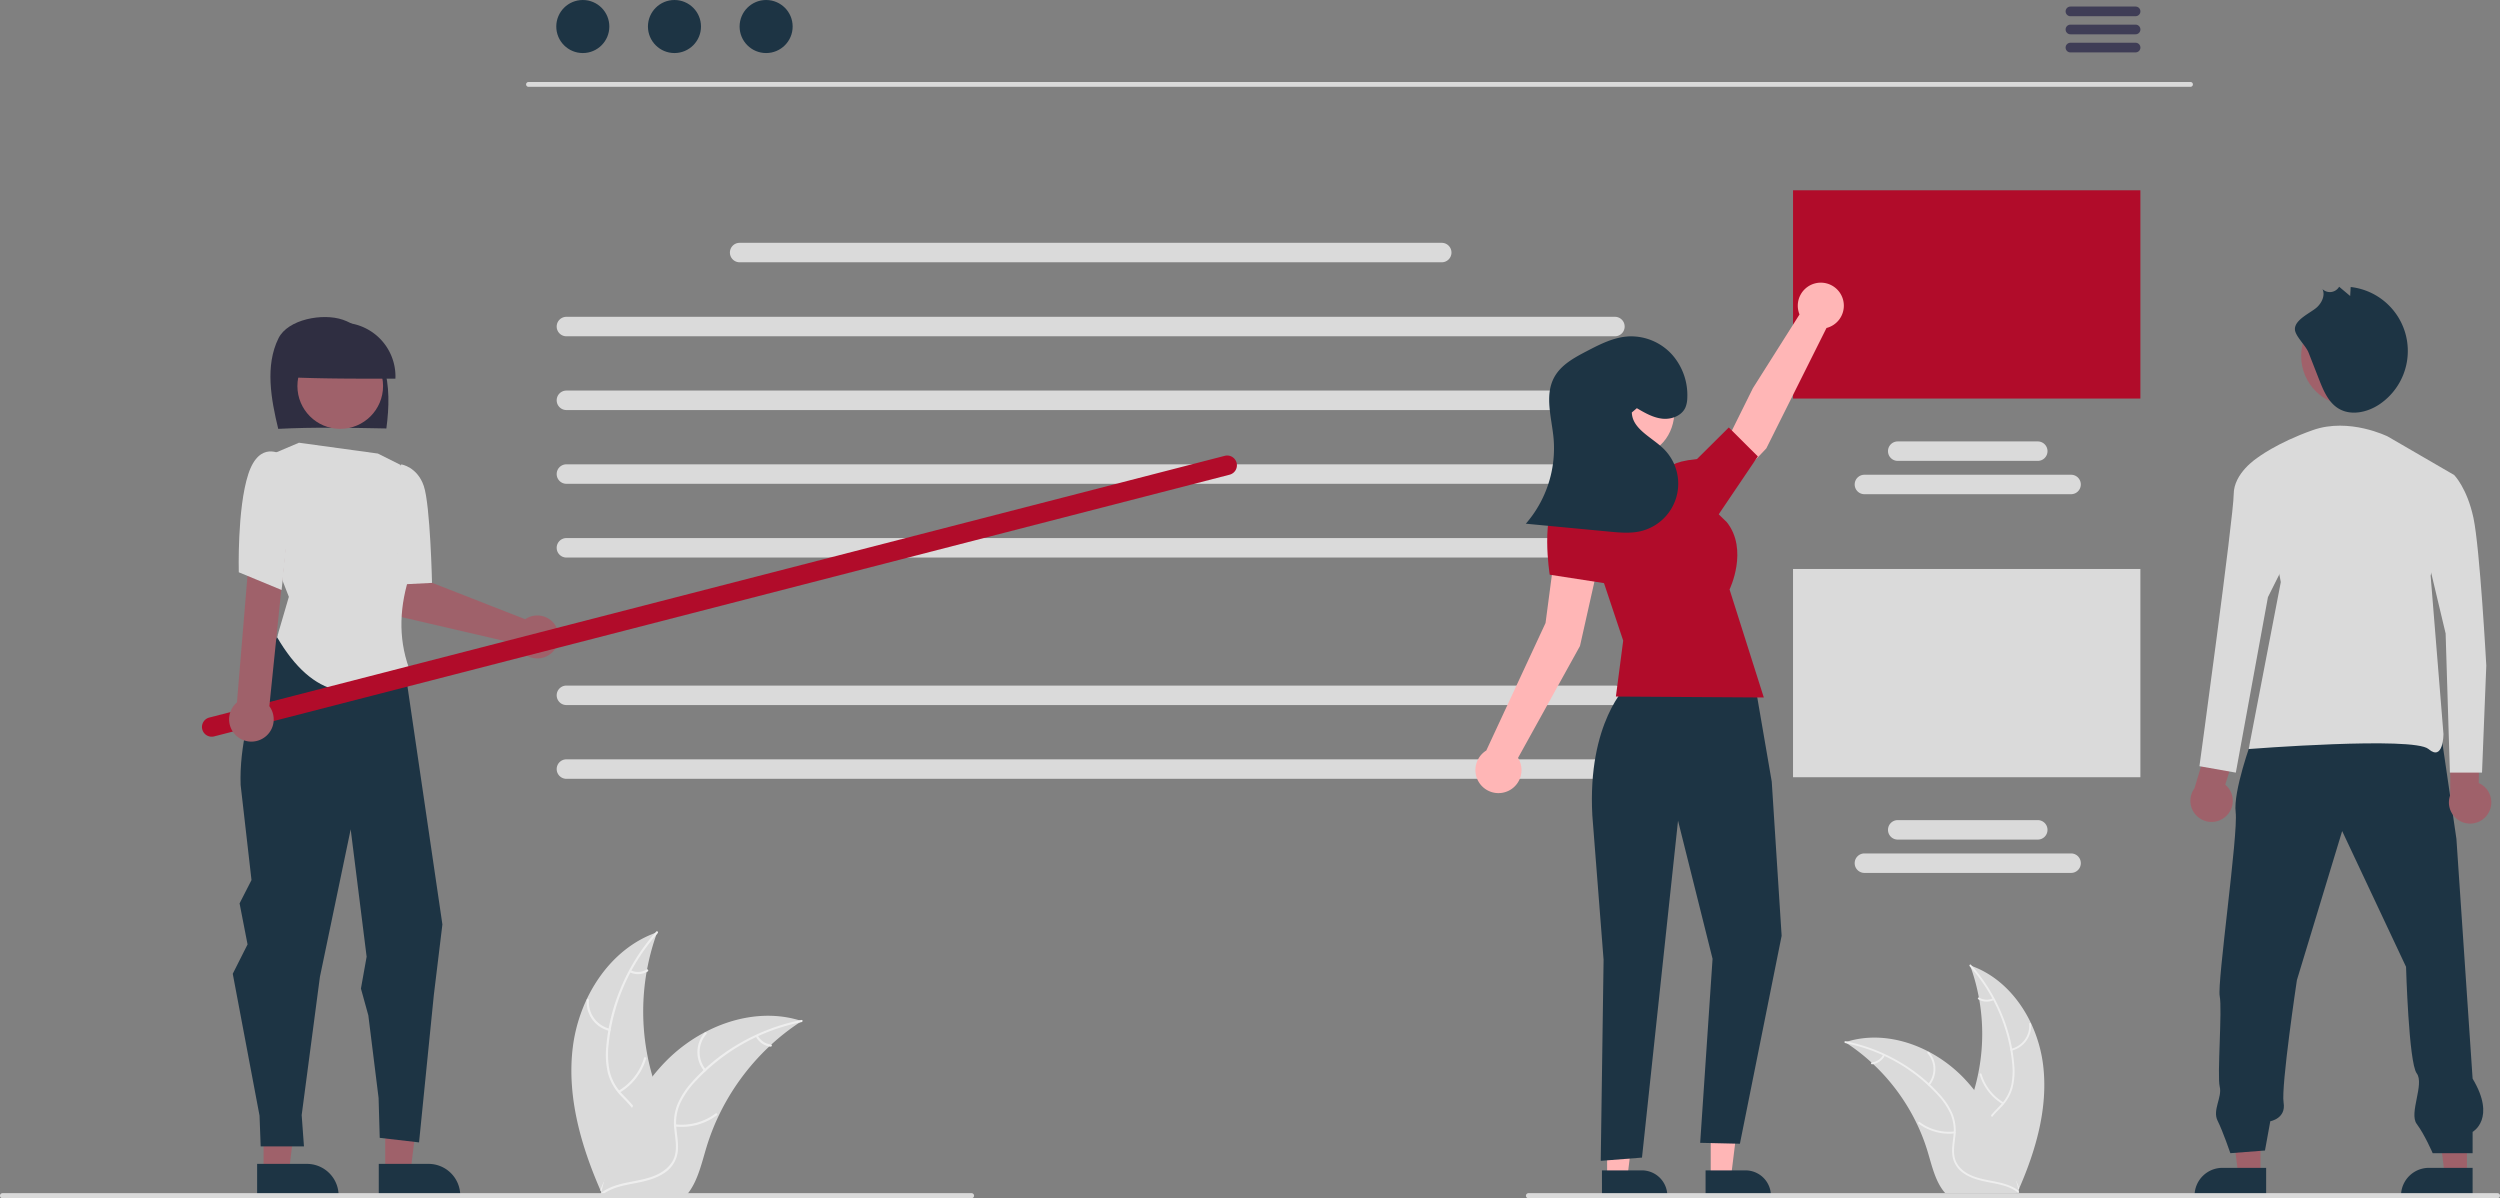 <svg id="f0fbb583-2d55-47e7-b5da-af8190aa8b00" xmlns="http://www.w3.org/2000/svg" width="983" height="471.15" viewBox="0 0 983 471.15"><rect x="0" y="0" width="983" height="471.15" fill="#808080" stroke="none"/><defs><style>.cls-1{fill:#dadada;}.cls-2{fill:#eee;}.cls-3{fill:#1d3444;}.cls-4{fill:#3f3d56;}.cls-5{fill:#b10c2a;}.cls-6{fill:#ffb6b6;}.cls-7{fill:#9f616a;}.cls-8{fill:#a0616a;}.cls-9{fill:#2f2e41;}</style></defs><path class="cls-1" d="M225.23,411.74c2.43-19.55,14.55-38.81,33.19-45.18a90.824,90.824,0,0,0,0,62.32c2.86,7.75,6.86,16.07,4.16,23.88-1.68,4.86-5.78,8.58-10.36,10.9-4.59,2.33-9.67,3.43-14.7,4.52l-.99.82C228.56,450.99,222.8,431.29,225.23,411.74Z"/><path class="cls-2" d="M258.61,366.93a77.57,77.57,0,0,0-19.29,43.66,33.372,33.372,0,0,0,.38,10.46,19.156,19.156,0,0,0,4.77,8.89c2.15,2.36,4.62,4.53,6.16,7.37a11.7,11.7,0,0,1,.57,9.58c-1.36,3.89-4.03,7.06-6.75,10.08-3.02,3.34-6.22,6.77-7.5,11.2-.16.54-.98.26-.82-.27,2.24-7.71,9.72-12.09,13.29-19.04,1.67-3.24,2.37-7,.8-10.43-1.37-2.99-3.91-5.23-6.11-7.6a20.418,20.418,0,0,1-4.98-8.52,30.917,30.917,0,0,1-.78-10.41,75.158,75.158,0,0,1,5.5-22.87,78.832,78.832,0,0,1,14.2-22.75c.36-.41.93.24.56.65Z"/><path class="cls-2" d="M239.56,405.34a11.647,11.647,0,0,1-8.86-12.19.436.436,0,0,1,.87.04,10.791,10.791,0,0,0,8.27,11.33C240.37,404.65,240.1,405.47,239.56,405.34Z"/><path class="cls-2" d="M243.22,428.89a22.439,22.439,0,0,0,10.02-12.92c.16-.54.98-.26.82.27a23.32,23.32,0,0,1-10.45,13.42c-.48.29-.87-.48-.39-.77Z"/><path class="cls-2" d="M248.04,381.52a6.583,6.583,0,0,0,6.24-.32c.48-.29.86.49.39.78a7.391,7.391,0,0,1-6.91.37.438.438,0,1,1,.28-.83Z"/><path class="cls-1" d="M315.26,401.48c-.29.19-.59.38-.88.58a86.038,86.038,0,0,0-11.09,8.66c-.27.24-.54.49-.81.74a91.606,91.606,0,0,0-19.87,27.2,88.999,88.999,0,0,0-4.87,12.59c-1.8,5.96-3.27,12.56-6.82,17.43a16.619,16.619,0,0,1-1.19,1.47H237.61a2.14,2.14,0,0,0-.22-.1l-1.28.06c.05-.23.11-.46.16-.69.03-.13.07-.26.1-.4.02-.09.04-.18.06-.26.01-.03.01-.06.02-.08.01-.08.04-.15.05-.23.32-1.31.65-2.62,1-3.94,0-.01,0-.01.01-.01a130.723,130.723,0,0,1,10.99-28.86c.15-.27.29-.55.45-.82a85.933,85.933,0,0,1,7.61-11.55,75.217,75.217,0,0,1,4.99-5.71,62.267,62.267,0,0,1,15.59-11.68c11.52-6.08,24.86-8.41,37.17-4.7C314.64,401.29,314.94,401.38,315.26,401.48Z"/><path class="cls-2" d="M315.19,401.89a77.625,77.625,0,0,0-41.69,23.25,33.185,33.185,0,0,0-5.99,8.58,19.171,19.171,0,0,0-1.55,9.97c.29,3.18.96,6.39.48,9.59a11.71,11.71,0,0,1-5.31,7.99c-3.43,2.29-7.47,3.21-11.46,3.98-4.43.85-9.04,1.66-12.73,4.43-.45.34-.94-.38-.49-.71,6.43-4.81,15.04-3.8,22.08-7.2,3.28-1.59,6.11-4.17,6.92-7.84.71-3.21.02-6.53-.3-9.74a20.444,20.444,0,0,1,1.15-9.8,31.011,31.011,0,0,1,5.64-8.78,75.055,75.055,0,0,1,18.16-14.95,79.085,79.085,0,0,1,25.04-9.62c.53-.12.59.74.05.85Z"/><path class="cls-2" d="M276.85,421.09a11.643,11.643,0,0,1,.27-15.07c.37-.42,1.04.14.67.56a10.779,10.779,0,0,0-.22,14.02c.35.42-.37.92-.72.49Z"/><path class="cls-2" d="M265.6,442.1a22.43,22.43,0,0,0,15.78-4.28c.45-.33.94.38.49.71a23.359,23.359,0,0,1-16.43,4.43c-.56-.07-.4-.92.16-.86Z"/><path class="cls-2" d="M297.97,407.18a6.602,6.602,0,0,0,5.18,3.51c.56.05.4.91-.16.85a7.386,7.386,0,0,1-5.73-3.87.442.442,0,0,1,.11-.6.425.425,0,0,1,.6.11Z"/><path class="cls-1" d="M803.34,418.65c-2.1-16.9-12.58-33.55-28.7-39.05a78.461,78.461,0,0,1,0,53.88c-2.48,6.7-5.93,13.89-3.6,20.65,1.45,4.2,5,7.42,8.96,9.43s8.36,2.97,12.71,3.91l.85.71C800.46,452.59,805.44,435.55,803.34,418.65Z"/><path class="cls-2" d="M774.48,379.92a67.046,67.046,0,0,1,16.67,37.75,28.566,28.566,0,0,1-.33,9.04,16.552,16.552,0,0,1-4.12,7.68c-1.86,2.04-3.99,3.91-5.32,6.37a10.145,10.145,0,0,0-.5,8.28c1.17,3.36,3.49,6.11,5.84,8.71,2.61,2.89,5.38,5.85,6.49,9.68.13.46.85.23.71-.24-1.93-6.67-8.41-10.45-11.49-16.46-1.44-2.8-2.04-6.06-.69-9.01,1.18-2.59,3.38-4.52,5.28-6.57a17.715,17.715,0,0,0,4.31-7.36,26.728,26.728,0,0,0,.67-9,65.111,65.111,0,0,0-4.75-19.77,68.318,68.318,0,0,0-12.27-19.67c-.32-.35-.81.21-.5.57Z"/><path class="cls-2" d="M790.96,413.12a10.067,10.067,0,0,0,7.66-10.54c-.04-.48-.79-.44-.75.04a9.317,9.317,0,0,1-7.15,9.79c-.47.11-.23.82.24.71Z"/><path class="cls-2" d="M787.79,433.48a19.39,19.39,0,0,1-8.66-11.17.375.375,0,0,0-.71.24,20.167,20.167,0,0,0,9.04,11.61c.41.24.74-.43.33-.68Z"/><path class="cls-2" d="M783.62,392.53a5.717,5.717,0,0,1-5.4-.27c-.41-.25-.75.42-.34.67a6.38,6.38,0,0,0,5.97.32.387.387,0,0,0,.24-.47.36.36,0,0,0-.47-.25Z"/><path class="cls-1" d="M725.51,409.79c.25.16.51.33.76.5a75.357,75.357,0,0,1,9.59,7.49c.23.21.47.42.7.64a79.349,79.349,0,0,1,17.18,23.51,77.181,77.181,0,0,1,4.21,10.88c1.55,5.15,2.83,10.86,5.9,15.07a13.932,13.932,0,0,0,1.03,1.27h27.77c.06-.03.13-.06.19-.09l1.11.05c-.04-.2-.09-.4-.14-.6-.03-.11-.06-.23-.08-.34a2.25,2.25,0,0,1-.05-.22.637.637,0,0,0-.02-.07c-.01-.07-.03-.13-.04-.2-.28-1.13-.57-2.27-.86-3.4,0-.01,0-.01-.01-.01a113.105,113.105,0,0,0-9.5-24.95c-.13-.23-.25-.48-.39-.71a73.516,73.516,0,0,0-6.58-9.98,65.121,65.121,0,0,0-4.31-4.94,54.126,54.126,0,0,0-13.48-10.1c-9.96-5.26-21.49-7.27-32.13-4.06C726.05,409.62,725.78,409.7,725.51,409.79Z"/><path class="cls-2" d="M725.57,410.14a67.084,67.084,0,0,1,36.04,20.1,28.706,28.706,0,0,1,5.18,7.42,16.568,16.568,0,0,1,1.34,8.62c-.25,2.75-.83,5.53-.41,8.29a10.139,10.139,0,0,0,4.59,6.91c2.96,1.98,6.46,2.78,9.91,3.44,3.83.73,7.81,1.44,11.01,3.83.39.29.81-.33.43-.62-5.56-4.16-13.01-3.29-19.09-6.22-2.84-1.37-5.28-3.6-5.98-6.78-.61-2.78-.02-5.64.26-8.42a17.708,17.708,0,0,0-.99-8.47,26.424,26.424,0,0,0-4.88-7.59,64.889,64.889,0,0,0-15.7-12.93,68.291,68.291,0,0,0-21.64-8.32c-.48-.1-.54.65-.07.74Z"/><path class="cls-2" d="M758.72,426.73a10.068,10.068,0,0,0-.23-13.03c-.32-.36-.9.12-.58.48a9.322,9.322,0,0,1,.19,12.12C757.79,426.68,758.41,427.1,758.72,426.73Z"/><path class="cls-2" d="M768.45,444.9a19.401,19.401,0,0,1-13.64-3.7c-.39-.29-.82.33-.43.62a20.197,20.197,0,0,0,14.2,3.83c.48-.07.34-.8-.13-.75Z"/><path class="cls-2" d="M740.46,414.71a5.691,5.691,0,0,1-4.47,3.03c-.48.05-.34.79.13.74a6.406,6.406,0,0,0,4.96-3.34.39.39,0,0,0-.09-.52A.381.381,0,0,0,740.46,414.71Z"/><path class="cls-1" d="M861.3,34.14H207.81a.95.95,0,0,1,0-1.9H861.3a.95.95,0,1,1,0,1.9Z"/><circle class="cls-3" cx="229.16" cy="10.43" r="10.43"/><circle class="cls-3" cx="265.2" cy="10.43" r="10.43"/><circle class="cls-3" cx="301.24" cy="10.43" r="10.43"/><path class="cls-4" d="M839.71,6.38H814.1a1.9,1.9,0,1,1,0-3.8h25.61a1.895,1.895,0,0,1,.01,3.79l-.01.01Z"/><path class="cls-4" d="M839.71,13.49H814.1a1.9,1.9,0,1,1,0-3.8h25.61a1.9,1.9,0,0,1,0,3.8Z"/><path class="cls-4" d="M839.71,20.61H814.1a1.9,1.9,0,1,1,0-3.8h25.61a1.895,1.895,0,0,1,.01,3.79l-.01.01Z"/><rect class="cls-5" x="705.02" y="74.82" width="136.58" height="81.89"/><path class="cls-1" d="M814.35,194.32H733.09a3.825,3.825,0,0,1,0-7.65h81.26a3.825,3.825,0,1,1,0,7.65Z"/><path class="cls-1" d="M801.25,181.22H746.19a3.825,3.825,0,1,1-.01-7.65h55.07a3.825,3.825,0,1,1,.01,7.65Z"/><rect class="cls-1" x="705.02" y="223.72" width="136.58" height="81.89"/><path class="cls-1" d="M814.35,343.23H733.09a3.83,3.83,0,1,1,0-7.66h81.26a3.83,3.83,0,1,1,0,7.66Z"/><path class="cls-1" d="M801.25,330.13H746.19a3.83,3.83,0,0,1,0-7.66h55.06a3.83,3.83,0,1,1,0,7.66Z"/><path class="cls-1" d="M634.99,132.23H222.72a3.83,3.83,0,0,1,0-7.66H634.98a3.83,3.83,0,0,1,.01,7.66Z"/><path class="cls-1" d="M634.99,161.23H222.72a3.83,3.83,0,0,1,0-7.66H634.98a3.83,3.83,0,0,1,.01,7.66Z"/><path class="cls-1" d="M634.99,190.23H222.72a3.83,3.83,0,0,1,0-7.66H634.98a3.83,3.83,0,0,1,.01,7.66Z"/><path class="cls-1" d="M634.99,219.23H222.72a3.83,3.83,0,0,1,0-7.66H634.98a3.83,3.83,0,0,1,.01,7.66Z"/><path class="cls-1" d="M634.99,277.23H222.72a3.83,3.83,0,1,1,0-7.66H634.98a3.83,3.83,0,0,1,.01,7.66Z"/><path class="cls-1" d="M634.99,306.23H222.72a3.83,3.83,0,1,1,0-7.66H634.98a3.83,3.83,0,0,1,.01,7.66Z"/><path class="cls-1" d="M566.89,103.13H290.83a3.825,3.825,0,1,1-.01-7.65H566.89a3.825,3.825,0,1,1,.01,7.65Z"/><polygon class="cls-6" points="672.66 462.79 680.63 462.79 684.42 432.05 672.66 432.05 672.66 462.79"/><path class="cls-3" d="M670.63,460.19h15.7a10.004,10.004,0,0,1,10,10v.33h-25.7Z"/><polygon class="cls-6" points="631.92 462.79 639.9 462.79 643.69 432.05 631.92 432.05 631.92 462.79"/><path class="cls-3" d="M629.89,460.19h15.7a10.004,10.004,0,0,1,10,10v.33h-25.7Z"/><path class="cls-6" d="M725,120.2a9.055,9.055,0,1,0-17.43,3.44l-18.32,28.98-11.4,22.98,9.41,8.35,7.24-7.62,23.68-47.37A9.039,9.039,0,0,0,725,120.2Z"/><path class="cls-6" d="M629.94,215.26l-17.95-2.78-4.28,32.48-23.3,50.14a9.06,9.06,0,1,0,12.48,2.91l24.36-44Z"/><path class="cls-3" d="M639.89,269.37s-15.79,14.6-13.78,51.31l4.42,56.71-1.12,79.05,16.22-1.27L659.8,322.69,673.38,377l-4.87,72.36,15.62.36,16.41-81.77-3.89-60.62-6.53-37.97H639.89Z"/><path class="cls-5" d="M656.78,183.87l-37.72,10.56,19.18,57.47-2.87,21.98,58.16.38-13.47-42.49s7.56-15.54-1.07-26.44Z"/><path class="cls-5" d="M652.26,192.93l4.53-9.05s-.15-2.27,10.49-3.4l12.48-12.4,11.42,11.38-19.3,28.56Z"/><path class="cls-5" d="M634.15,201.98s-13.58-15.09-21.12-7.54-3.68,31.53-3.68,31.53l23.5,3.65Z"/><path id="a1b14455-bb06-4eca-a63d-5bd2b70c7569" class="cls-6" d="M641.04,143.98c23.13.1,23.12,35.27,0,35.37C617.91,179.25,617.91,144.08,641.04,143.98Z"/><path class="cls-3" d="M643.61,160.5c3.13,1.84,6.37,3.72,9.98,4.12s7.69-1.12,9.14-4.45a10.409,10.409,0,0,0,.71-3.62,24.024,24.024,0,0,0-6.08-17.22,21.787,21.787,0,0,0-16.73-7.07c-5.98.26-11.5,3.09-16.8,5.86-4.88,2.54-10.02,5.35-12.67,10.17-3.93,7.14-1.06,15.89-.3,24a45.191,45.191,0,0,1-10.9,33.63l32.9,3.12c4,.38,8.09.75,12.01-.12A19.211,19.211,0,0,0,654,176.34c-4.67-4.5-12.18-7.68-12.37-14.16"/><polygon class="cls-7" points="888.83 462.05 880.1 462.05 875.94 428.38 888.83 428.38 888.83 462.05"/><path class="cls-3" d="M891.05,470.52H862.9v-.36a10.964,10.964,0,0,1,10.96-10.96h17.19Z"/><polygon class="cls-7" points="970 462.05 961.27 462.05 957.12 428.38 970 428.38 970 462.05"/><path class="cls-3" d="M972.23,470.52H944.08v-.36a10.964,10.964,0,0,1,10.96-10.96h17.19Z"/><path class="cls-3" d="M885.35,291.18s-7.33,19.89-6.28,28.26-7.33,66.99-6.28,72.23-1.05,31.4,0,35.59-2.94,9.19-.84,13.38,5.03,12.79,5.03,12.79l13.61-1.05,2.09-11.51s6.28-1.05,5.23-7.33,5.23-48.15,5.23-48.15l17.8-58.62,25.12,53.39s1.05,37.68,4.19,41.87-3.14,15.7,0,19.89,6.28,11.51,6.28,11.51h15.7v-8.37s9.42-5.23,0-20.94l-6.37-94.3-6.28-42.92Z"/><circle class="cls-8" cx="924.37" cy="140" r="19.55"/><path class="cls-3" d="M907.73,138.66q2.07,5.28,4.14,10.57c1.7,4.33,3.64,8.97,7.61,11.39,4.91,2.99,11.46,1.53,16.21-1.7a25.311,25.311,0,0,0-11.4-46.07l-.2,3.54-4.34-3.64a4.216,4.216,0,0,1-5.77,1.52,4.644,4.644,0,0,1-.79-.59c1.14,2.36-.18,5.25-2.08,7.06-2.34,2.23-9.02,4.9-8.74,8.88C902.57,132.26,906.66,135.9,907.73,138.66Z"/><path class="cls-7" d="M978.19,320.1a8.279,8.279,0,0,0-2.27-11.49,7.954,7.954,0,0,0-1.28-.7l.39-18.91-11.44-3.04-.18,26.72a8.327,8.327,0,0,0,14.78,7.42Z"/><path class="cls-1" d="M938.89,171.64s-15.15-7.58-29.46-2.53-21.88,10.94-21.88,10.94l9.26,48.82-12.63,65.65s64.81-5.05,70.7,0,5.89-5.89,5.89-5.89l-5.05-62.29,9.26-39.56Z"/><path class="cls-7" d="M874.95,321.22a8.265,8.265,0,0,0,.02-12.69l5.69-18.04-10.12-6.13-7.67,25.59a8.319,8.319,0,0,0,12.08,11.27Z"/><path class="cls-1" d="M893.44,180.06h-5.89s-9.26,5.89-9.26,14.31-13.47,106.9-13.47,106.9l14.31,2.53,12.63-69.02,9.26-18.52Z"/><path class="cls-1" d="M948.99,186.79h15.99s5.05,5.05,7.58,16.83,5.05,58.08,5.05,58.08l-1.68,42.09H963.3l-1.68-54.71-8.42-35.35Z"/><path class="cls-7" d="M207.68,242.8a9.017,9.017,0,0,0-1.16.68l-37.44-14.64-1.48-9.65-14.86.34.97,17.34a6.494,6.494,0,0,0,5.01,5.96l44.55,10.34a8.445,8.445,0,1,0,4.41-10.37Z"/><polygon class="cls-7" points="151.46 460.88 161.4 460.88 166.13 422.55 151.46 422.55 151.46 460.88"/><path class="cls-3" d="M148.93,457.64H168.5a12.466,12.466,0,0,1,12.47,12.47v.41H148.93Z"/><polygon class="cls-7" points="103.64 460.88 113.58 460.88 118.31 422.55 103.64 422.55 103.64 460.88"/><path class="cls-3" d="M101.1,457.64h19.57a12.466,12.466,0,0,1,12.47,12.47v.41H101.1Z"/><path class="cls-9" d="M109.4,168.63c-2.83-11.69-5.23-24.87.11-35.63,3.7-7.47,17.4-9.98,25.26-7.29s13.53,9.99,16.03,17.95,2.21,16.53,1.12,24.81C137.47,168.19,123.03,167.91,109.4,168.63Z"/><circle class="cls-7" cx="133.78" cy="151.79" r="16.84"/><path class="cls-9" d="M113.19,148.32a21.154,21.154,0,0,1,42.3-.8c.01.45,0,.91-.02,1.36C141.06,148.91,126.64,148.94,113.19,148.32Z"/><path class="cls-3" d="M119.8,230.77l-7.04,11.74s-19.29,36.18-18.14,66.17l4.27,37.36-4.69,9.17,3.14,16.13-5.82,11.55,10.53,55.78.45,12.1h17.02l-.9-12.32,7.17-54.34,12.1-58.02,6.27,50.08-2.24,12.54,2.91,10.53,4.03,32.48.45,15.68,15.46,1.79,5.82-58.02,3.36-27.68L155.94,240.75Z"/><path class="cls-1" d="M117.56,174.08l-10.49,4.45-5.89,24.38,12.4,31.76-4.64,15.87c14.03,24.01,31.4,27.49,51.85,12.1-4.33-12.15-3.7-24.64.61-37.38,0,0,10.75-10.01,3.24-23.03l-7.17-19.45-8.87-4.44Z"/><path class="cls-1" d="M155.42,187.02l2.38-4.42s6.28.94,8.84,8.5,3.23,38.09,3.23,38.09l-13.43.68Z"/><path class="cls-5" d="M483.42,186.67,84.2,289.55a3.826,3.826,0,0,1-1.91-7.41L481.51,179.25a3.829,3.829,0,1,1,1.93,7.41.031.031,0,0,0-.02.01Z"/><path class="cls-7" d="M102.79,290.66a8.711,8.711,0,0,0,3.92-11.68,9.169,9.169,0,0,0-.8-1.31l6.51-63.66H98.34l-5.17,62.17a8.753,8.753,0,0,0,9.62,14.48Z"/><path class="cls-1" d="M115.65,185.74l-4.93-6.97s-8.67-5.88-13.09,7.65-3.74,38.6-3.74,38.6l16.84,6.97Z"/><path class="cls-1" d="M382,471.15H1a1,1,0,0,1,0-2H382a1,1,0,0,1,0,2Z"/><path class="cls-1" d="M982,471.15H601a1,1,0,0,1,0-2H982a1,1,0,0,1,0,2Z"/></svg>